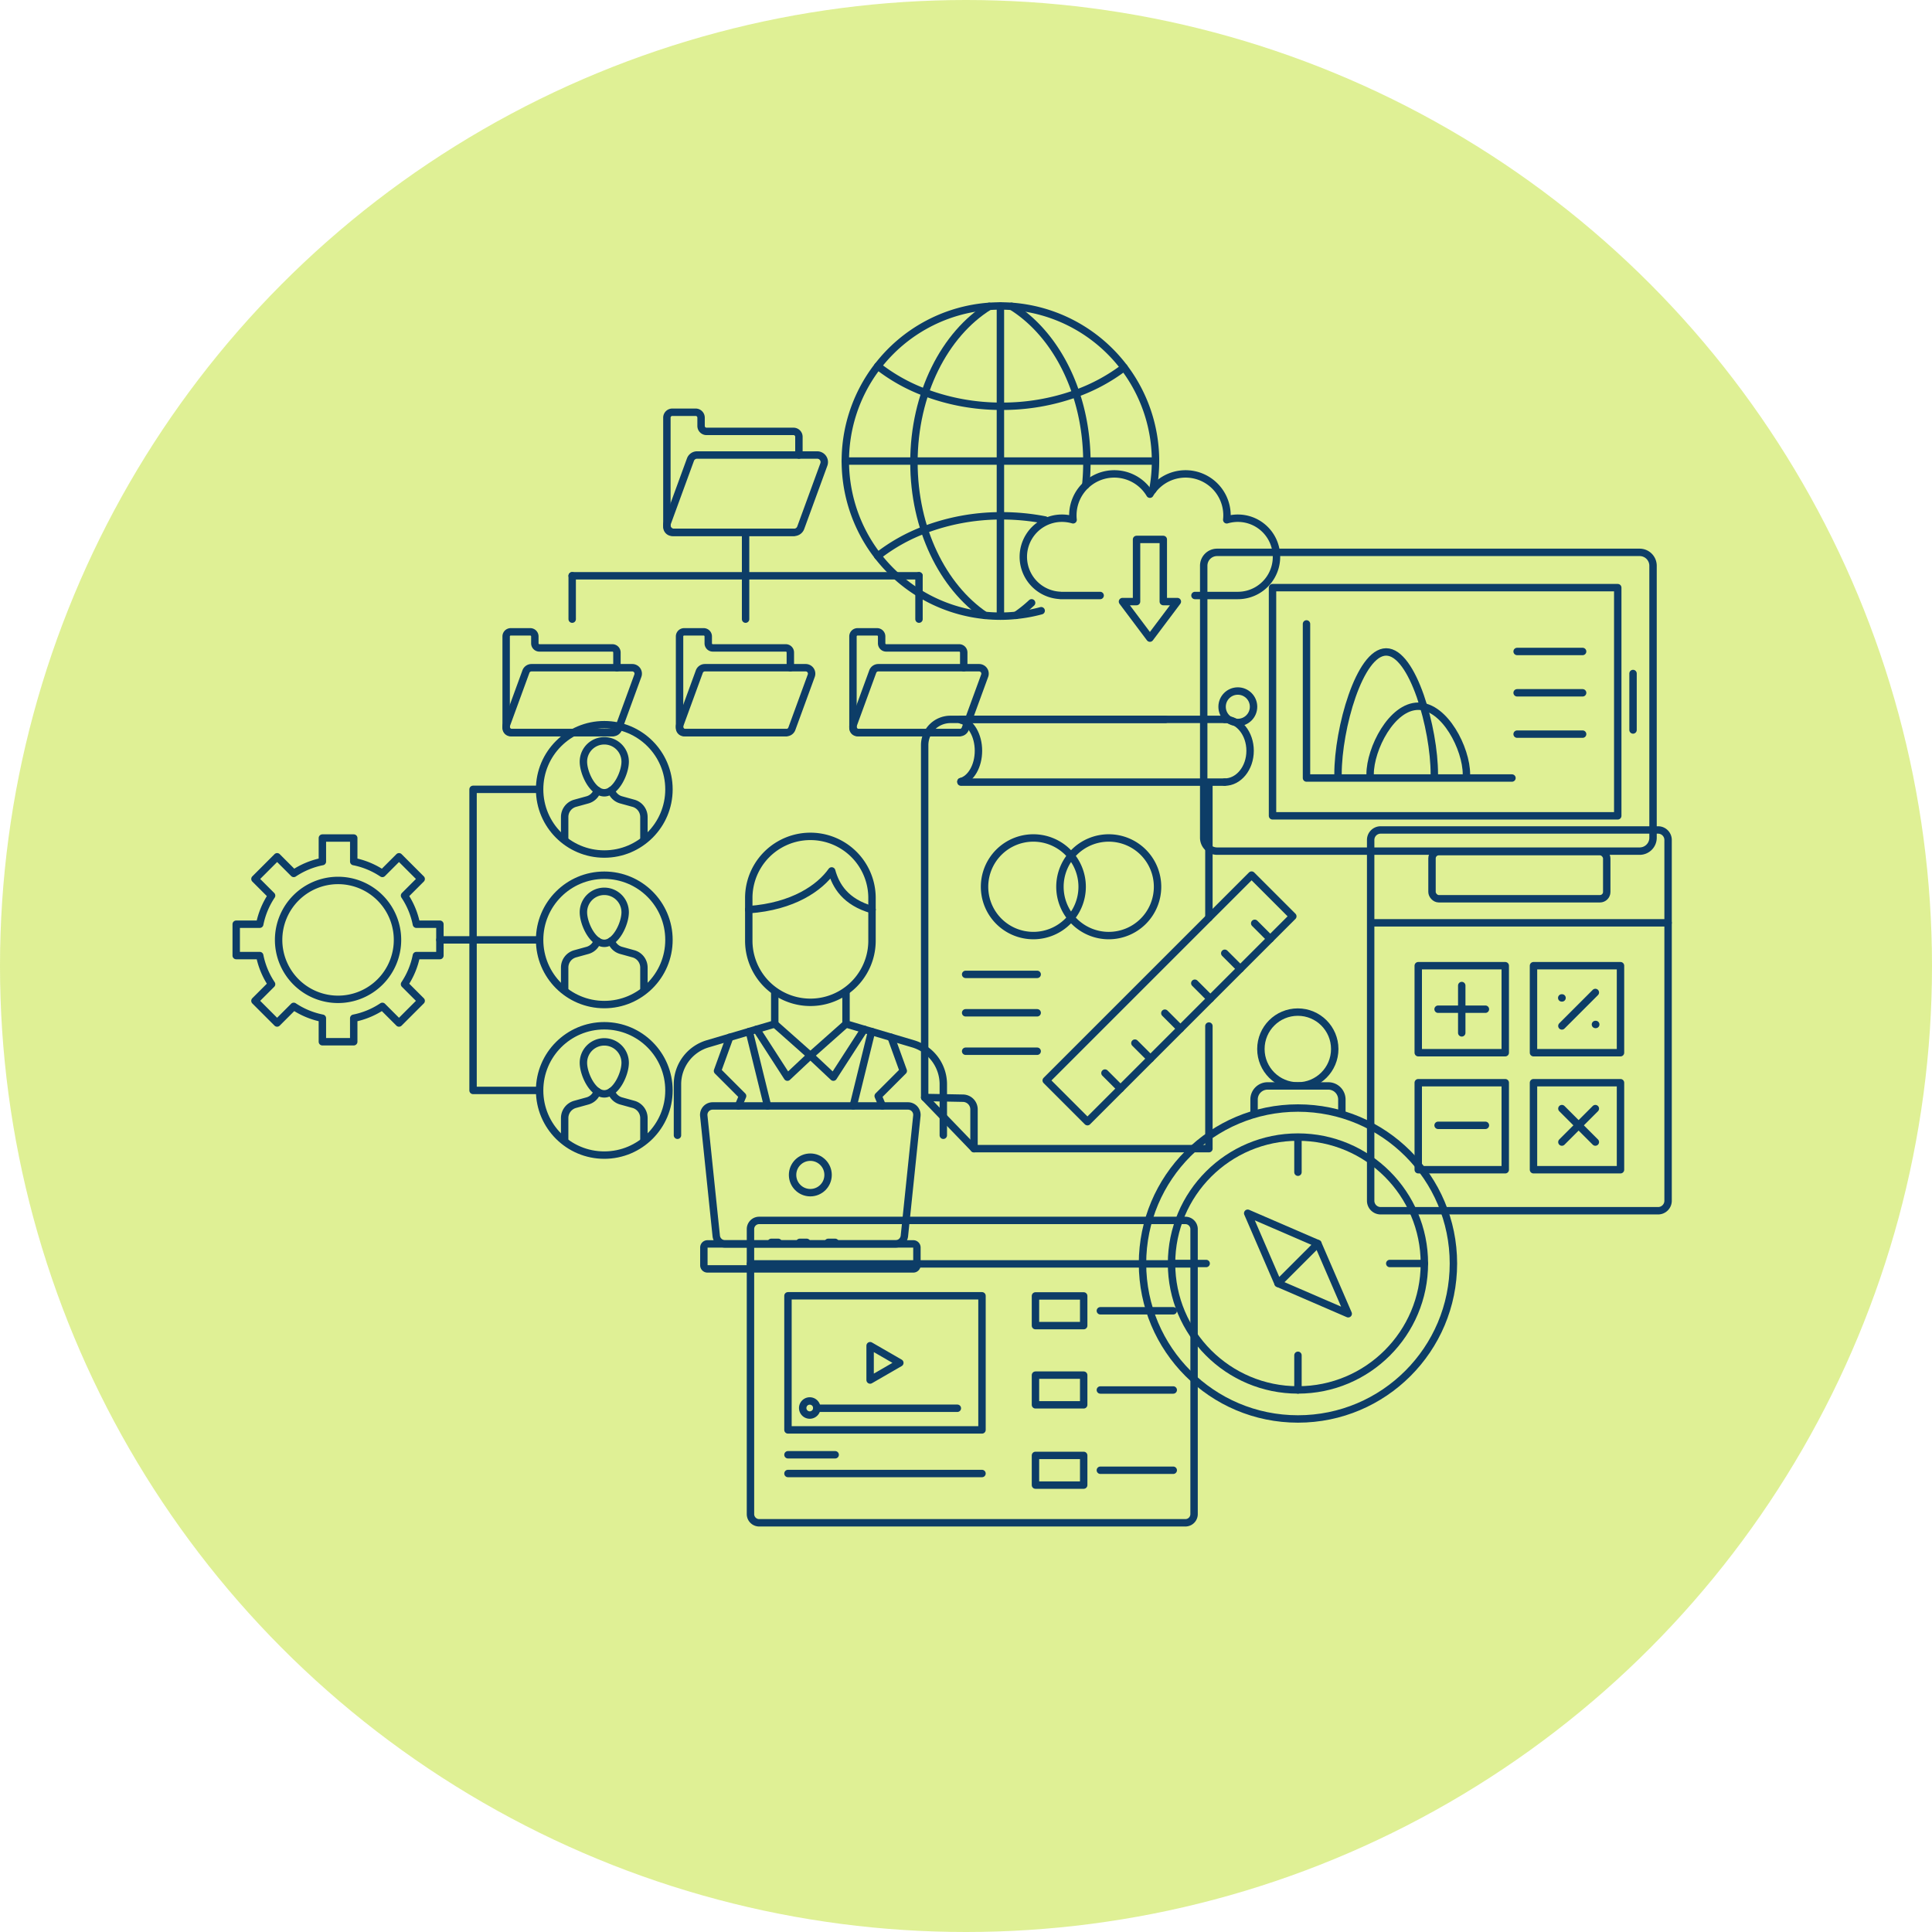 <svg xmlns="http://www.w3.org/2000/svg" xmlns:xlink="http://www.w3.org/1999/xlink" width="782" height="782"
    viewBox="0 0 782 782">
    <defs>
        <clipPath id="clip-path">
            <rect id="Rectangle_3" data-name="Rectangle 3" width="178.809" height="177.866" fill="none" stroke="#0d3d67"
                stroke-width="3" />
        </clipPath>
        <clipPath id="clip-path-2">
            <rect id="Rectangle_4" data-name="Rectangle 4" width="177.954" height="137.879" fill="none" stroke="#0d3d67"
                stroke-width="3" />
        </clipPath>
        <clipPath id="clip-path-3">
            <rect id="Rectangle_10" data-name="Rectangle 10" width="183.508" height="126.346" fill="none"
                stroke="#0d3d67" stroke-width="3" />
        </clipPath>
        <clipPath id="clip-path-4">
            <rect id="Rectangle_11" data-name="Rectangle 11" width="197.556" height="133.404" fill="none"
                stroke="#0d3d67" stroke-width="3" />
        </clipPath>
        <clipPath id="clip-path-5">
            <rect id="Rectangle_13" data-name="Rectangle 13" width="110.842" height="178.303" fill="none"
                stroke="#0d3d67" stroke-width="3" />
        </clipPath>
        <clipPath id="clip-path-6">
            <rect id="Rectangle_16" data-name="Rectangle 16" width="185.713" height="124.772" fill="none"
                stroke="#0d3d67" stroke-width="3" />
        </clipPath>
        <clipPath id="clip-path-7">
            <rect id="Rectangle_18" data-name="Rectangle 18" width="153.17" height="177.913" fill="none"
                stroke="#0d3d67" stroke-width="3" />
        </clipPath>
        <clipPath id="clip-path-8">
            <rect id="Rectangle_25" data-name="Rectangle 25" width="124.259" height="158" fill="none" stroke="#0d3d67"
                stroke-width="3" />
        </clipPath>
        <clipPath id="clip-path-9">
            <rect id="Rectangle_26" data-name="Rectangle 26" width="129.166" height="168" fill="none" stroke="#0d3d67"
                stroke-width="3" />
        </clipPath>
    </defs>
    <circle id="Ellipse_3" data-name="Ellipse 3" cx="391" cy="391" r="391" fill="#d1ea67" opacity="0.697" />
    <g id="Group_30" data-name="Group 30" transform="translate(93.785 291.5)">
        <path id="Path_15" data-name="Path 15" d="M80.06,15.352H53.56V137.217h26.5" transform="translate(44.129 12.648)"
            fill="none" stroke="#0d3d67" stroke-linecap="round" stroke-linejoin="round" stroke-width="3" />
        <line id="Line_4" data-name="Line 4" x2="39.916" transform="translate(84.271 88.933)" fill="none"
            stroke="#0d3d67" stroke-linecap="round" stroke-linejoin="round" stroke-width="3" />
        <g id="Group_29" data-name="Group 29" transform="translate(0 0.001)">
            <g id="Group_28" data-name="Group 28" clip-path="url(#clip-path)">
                <path id="Path_16" data-name="Path 16"
                    d="M78.051,13.025c0,4.667,3.783,12.592,8.45,12.592s8.45-7.925,8.45-12.592a8.45,8.45,0,1,0-16.9,0Z"
                    transform="translate(64.307 3.768)" fill="none" stroke="#0d3d67" stroke-linecap="round"
                    stroke-linejoin="round" stroke-width="3" />
                <path id="Path_17" data-name="Path 17"
                    d="M97.444,34.931V26.359A5.77,5.77,0,0,0,93.216,20.8L88.2,19.414a5.76,5.76,0,0,1-3.965-3.836"
                    transform="translate(69.405 12.834)" fill="none" stroke="#0d3d67" stroke-linecap="round"
                    stroke-linejoin="round" stroke-width="3" />
                <path id="Path_18" data-name="Path 18"
                    d="M87.094,15.579a5.764,5.764,0,0,1-3.965,3.836L78.117,20.8a5.769,5.769,0,0,0-4.228,5.559v8.572"
                    transform="translate(60.878 12.835)" fill="none" stroke="#0d3d67" stroke-linecap="round"
                    stroke-linejoin="round" stroke-width="3" />
                <circle id="Ellipse_8" data-name="Ellipse 8" cx="26.177" cy="26.177" r="26.177"
                    transform="translate(124.631 1.823)" fill="none" stroke="#0d3d67" stroke-linecap="round"
                    stroke-linejoin="round" stroke-width="3" />
                <path id="Path_19" data-name="Path 19"
                    d="M78.051,46.433c0,4.667,3.783,12.592,8.45,12.592s8.45-7.925,8.45-12.592a8.45,8.45,0,1,0-16.9,0Z"
                    transform="translate(64.307 31.294)" fill="none" stroke="#0d3d67" stroke-linecap="round"
                    stroke-linejoin="round" stroke-width="3" />
                <path id="Path_20" data-name="Path 20"
                    d="M97.444,68.339V59.767a5.77,5.77,0,0,0-4.228-5.557L88.2,52.822a5.76,5.76,0,0,1-3.965-3.836"
                    transform="translate(69.405 40.359)" fill="none" stroke="#0d3d67" stroke-linecap="round"
                    stroke-linejoin="round" stroke-width="3" />
                <path id="Path_21" data-name="Path 21"
                    d="M87.094,48.986a5.764,5.764,0,0,1-3.965,3.836l-5.012,1.386a5.769,5.769,0,0,0-4.228,5.559v8.572"
                    transform="translate(60.878 40.359)" fill="none" stroke="#0d3d67" stroke-linecap="round"
                    stroke-linejoin="round" stroke-width="3" />
                <circle id="Ellipse_9" data-name="Ellipse 9" cx="26.177" cy="26.177" r="26.177"
                    transform="translate(124.631 62.756)" fill="none" stroke="#0d3d67" stroke-linecap="round"
                    stroke-linejoin="round" stroke-width="3" />
                <path id="Path_22" data-name="Path 22"
                    d="M78.051,79.841c0,4.667,3.783,12.592,8.45,12.592s8.45-7.925,8.45-12.592a8.45,8.45,0,1,0-16.9,0Z"
                    transform="translate(64.307 58.819)" fill="none" stroke="#0d3d67" stroke-linecap="round"
                    stroke-linejoin="round" stroke-width="3" />
                <path id="Path_23" data-name="Path 23"
                    d="M97.444,101.747V93.175a5.77,5.77,0,0,0-4.228-5.557L88.2,86.23a5.76,5.76,0,0,1-3.965-3.836"
                    transform="translate(69.405 67.884)" fill="none" stroke="#0d3d67" stroke-linecap="round"
                    stroke-linejoin="round" stroke-width="3" />
                <path id="Path_24" data-name="Path 24"
                    d="M87.094,82.394a5.764,5.764,0,0,1-3.965,3.836l-5.012,1.386a5.769,5.769,0,0,0-4.228,5.559v8.572"
                    transform="translate(60.878 67.884)" fill="none" stroke="#0d3d67" stroke-linecap="round"
                    stroke-linejoin="round" stroke-width="3" />
                <circle id="Ellipse_10" data-name="Ellipse 10" cx="26.177" cy="26.177" r="26.177"
                    transform="translate(124.631 123.688)" fill="none" stroke="#0d3d67" stroke-linecap="round"
                    stroke-linejoin="round" stroke-width="3" />
                <path id="Path_25" data-name="Path 25"
                    d="M83.448,73.726V61.037H73.933a32.136,32.136,0,0,0-4.8-11.589l6.73-6.73-8.972-8.972-6.73,6.73a32.151,32.151,0,0,0-11.589-4.8V26.158H35.88v9.515a32.16,32.16,0,0,0-11.591,4.8l-6.728-6.73L8.589,42.717l6.73,6.73a32.136,32.136,0,0,0-4.8,11.589H1V73.726h9.515a32.122,32.122,0,0,0,4.8,11.589l-6.73,6.73,8.972,8.972,6.728-6.73a32.163,32.163,0,0,0,11.591,4.8v9.515H48.568V99.091a32.154,32.154,0,0,0,11.589-4.8l6.73,6.73,8.972-8.972-6.73-6.73a32.122,32.122,0,0,0,4.8-11.589ZM42.224,91.441A24.06,24.06,0,1,1,66.283,67.382,24.06,24.06,0,0,1,42.224,91.441Z"
                    transform="translate(0.824 21.551)" fill="none" stroke="#0d3d67" stroke-linecap="round"
                    stroke-linejoin="round" stroke-width="3" />
            </g>
        </g>
    </g>
    <g id="Group_32" data-name="Group 32" transform="translate(340.436 122.121)">
        <g id="Group_31" data-name="Group 31" transform="translate(0 0)" clip-path="url(#clip-path-2)">
            <path id="Path_26" data-name="Path 26"
                d="M125.459,75.492A62.8,62.8,0,0,0,68.3,1.16c-1.508-.1-3-.156-4.528-.156-1.51,0-3.018.058-4.509.156a62.641,62.641,0,0,0-45.1,24.171h-.019a62.791,62.791,0,0,0,43.32,100.91,60.926,60.926,0,0,0,6.312.314,56.473,56.473,0,0,0,6.332-.332,61.773,61.773,0,0,0,10.166-1.863"
                transform="translate(0.717 0.717)" fill="none" stroke="#0d3d67" stroke-linecap="round"
                stroke-linejoin="round" stroke-width="3" />
            <path id="Path_27" data-name="Path 27" d="M47.643,71.12A53.025,53.025,0,0,1,41.3,76.208"
                transform="translate(29.477 50.762)" fill="none" stroke="#0d3d67" stroke-linecap="round"
                stroke-linejoin="round" stroke-width="3" />
            <path id="Path_28" data-name="Path 28"
                d="M40.271,1.091C58.3,12.283,70.753,36.343,70.753,64.21a92.179,92.179,0,0,1-.47,9.324"
                transform="translate(28.743 0.779)" fill="none" stroke="#0d3d67" stroke-linecap="round"
                stroke-linejoin="round" stroke-width="3" />
            <path id="Path_29" data-name="Path 29"
                d="M45.93,126.191c-17.065-11.621-28.721-35-28.721-61.981,0-27.867,12.455-51.926,30.482-63.119"
                transform="translate(12.283 0.779)" fill="none" stroke="#0d3d67" stroke-linecap="round"
                stroke-linejoin="round" stroke-width="3" />
            <path id="Path_30" data-name="Path 30"
                d="M108.361,15.772A72.91,72.91,0,0,1,88.893,26.306a87.882,87.882,0,0,1-30.02,5.162H58.3a87.164,87.164,0,0,1-30.446-5.553A71.577,71.577,0,0,1,8.674,15.2"
                transform="translate(6.191 10.852)" fill="none" stroke="#0d3d67" stroke-linecap="round"
                stroke-linejoin="round" stroke-width="3" />
            <path id="Path_31" data-name="Path 31"
                d="M8.663,66.835a71.873,71.873,0,0,1,18.9-10.606,87.445,87.445,0,0,1,30.75-5.659h.569a90.874,90.874,0,0,1,17.506,1.683"
                transform="translate(6.183 36.095)" fill="none" stroke="#0d3d67" stroke-linecap="round"
                stroke-linejoin="round" stroke-width="3" />
            <line id="Line_5" data-name="Line 5" y2="125.559" transform="translate(64.493 1.714)" fill="none"
                stroke="#0d3d67" stroke-linecap="round" stroke-linejoin="round" stroke-width="3" />
            <path id="Path_32" data-name="Path 32" d="M1,37.632H126.563" transform="translate(0.714 26.86)" fill="none"
                stroke="#0d3d67" stroke-linecap="round" stroke-linejoin="round" stroke-width="3" />
            <path id="Path_33" data-name="Path 33"
                d="M112.516,89.887h17.353a15.642,15.642,0,1,0,0-31.284,16.143,16.143,0,0,0-4.488.646c.058-.588.1-1.2.1-1.8a16.78,16.78,0,0,0-31.207-8.567,16.767,16.767,0,0,0-31.187,8.567,13.641,13.641,0,0,0,.1,1.8,16.267,16.267,0,0,0-4.49-.646,15.629,15.629,0,0,0-.667,31.245v.039h16.1"
                transform="translate(30.727 29.027)" fill="none" stroke="#0d3d67" stroke-linecap="round"
                stroke-linejoin="round" stroke-width="3" />
            <path id="Path_34" data-name="Path 34" d="M82.982,81.3V56.147H72.156V81.3H66.463L77.568,96.09,88.675,81.3Z"
                transform="translate(47.438 40.075)" fill="none" stroke="#0d3d67" stroke-linecap="round"
                stroke-linejoin="round" stroke-width="3" />
        </g>
    </g>
    <g id="Group_34" data-name="Group 34" transform="translate(301.785 492)">
        <g id="Group_33" data-name="Group 33" transform="translate(0 0)" clip-path="url(#clip-path-3)">
            <path id="Rectangle_5" data-name="Rectangle 5"
                d="M3.517,0H176.033a3.518,3.518,0,0,1,3.518,3.518V118.871a3.518,3.518,0,0,1-3.518,3.518H3.518A3.518,3.518,0,0,1,0,118.871V3.517A3.517,3.517,0,0,1,3.517,0Z"
                transform="translate(1.978 1.98)" fill="none" stroke="#0d3d67" stroke-linecap="round"
                stroke-linejoin="round" stroke-width="3" />
            <line id="Line_6" data-name="Line 6" x2="179.551" transform="translate(1.979 19.565)" fill="none"
                stroke="#0d3d67" stroke-linecap="round" stroke-linejoin="round" stroke-width="3" />
            <line id="Line_7" data-name="Line 7" x2="2.81" transform="translate(10.408 10.854)" fill="none"
                stroke="#0d3d67" stroke-linecap="round" stroke-linejoin="round" stroke-width="3" />
            <line id="Line_8" data-name="Line 8" x2="2.81" transform="translate(21.929 10.854)" fill="none"
                stroke="#0d3d67" stroke-linecap="round" stroke-linejoin="round" stroke-width="3" />
            <line id="Line_9" data-name="Line 9" x2="2.81" transform="translate(33.449 10.854)" fill="none"
                stroke="#0d3d67" stroke-linecap="round" stroke-linejoin="round" stroke-width="3" />
            <rect id="Rectangle_6" data-name="Rectangle 6" width="78.536" height="54.281"
                transform="translate(17.152 32.491)" fill="none" stroke="#0d3d67" stroke-linecap="round"
                stroke-linejoin="round" stroke-width="3" />
            <rect id="Rectangle_7" data-name="Rectangle 7" width="19.52" height="12.013"
                transform="translate(117.333 32.546)" fill="none" stroke="#0d3d67" stroke-linecap="round"
                stroke-linejoin="round" stroke-width="3" />
            <line id="Line_10" data-name="Line 10" x2="29.503" transform="translate(143.597 38.552)" fill="none"
                stroke="#0d3d67" stroke-linecap="round" stroke-linejoin="round" stroke-width="3" />
            <rect id="Rectangle_8" data-name="Rectangle 8" width="19.52" height="12.013"
                transform="translate(117.333 64.606)" fill="none" stroke="#0d3d67" stroke-linecap="round"
                stroke-linejoin="round" stroke-width="3" />
            <line id="Line_11" data-name="Line 11" x2="29.503" transform="translate(143.597 70.613)" fill="none"
                stroke="#0d3d67" stroke-linecap="round" stroke-linejoin="round" stroke-width="3" />
            <rect id="Rectangle_9" data-name="Rectangle 9" width="19.52" height="12.013"
                transform="translate(117.333 97.097)" fill="none" stroke="#0d3d67" stroke-linecap="round"
                stroke-linejoin="round" stroke-width="3" />
            <line id="Line_12" data-name="Line 12" x2="29.503" transform="translate(143.597 103.102)" fill="none"
                stroke="#0d3d67" stroke-linecap="round" stroke-linejoin="round" stroke-width="3" />
            <line id="Line_13" data-name="Line 13" x2="19.107" transform="translate(17.152 96.837)" fill="none"
                stroke="#0d3d67" stroke-linecap="round" stroke-linejoin="round" stroke-width="3" />
            <line id="Line_14" data-name="Line 14" x2="78.536" transform="translate(17.152 104.423)" fill="none"
                stroke="#0d3d67" stroke-linecap="round" stroke-linejoin="round" stroke-width="3" />
            <path id="Path_35" data-name="Path 35" d="M37.505,33.572,25.473,26.624V40.519Z"
                transform="translate(24.931 26.059)" fill="none" stroke="#0d3d67" stroke-linecap="round"
                stroke-linejoin="round" stroke-width="3" />
            <line id="Line_15" data-name="Line 15" x2="56.889" transform="translate(28.824 78.01)" fill="none"
                stroke="#0d3d67" stroke-linecap="round" stroke-linejoin="round" stroke-width="3" />
            <path id="Path_36" data-name="Path 36"
                d="M17.389,40.785a2.852,2.852,0,1,1-2.851-2.853A2.851,2.851,0,0,1,17.389,40.785Z"
                transform="translate(11.436 37.126)" fill="none" stroke="#0d3d67" stroke-linecap="round"
                stroke-linejoin="round" stroke-width="3" />
        </g>
    </g>
    <g id="Group_36" data-name="Group 36" transform="translate(203.008 165)">
        <g id="Group_35" data-name="Group 35" transform="translate(0 0)" clip-path="url(#clip-path-4)">
            <path id="Path_37" data-name="Path 37"
                d="M87.2,49.625H38.169a2.2,2.2,0,0,1-2.205-2.183V3.194A2.2,2.2,0,0,1,38.169,1H47.6a2.2,2.2,0,0,1,2.2,2.194V6.568A2.2,2.2,0,0,0,52.021,8.75H87.2a2.194,2.194,0,0,1,2.205,2.181v7.376"
                transform="translate(30.959 0.861)" fill="none" stroke="#0d3d67" stroke-linecap="round"
                stroke-linejoin="round" stroke-width="3" />
            <path id="Path_38" data-name="Path 38"
                d="M87.449,41.618H38.832a2.866,2.866,0,0,1-2.691-3.852L45.5,12.183A2.866,2.866,0,0,1,48.19,10.3H96.807a2.867,2.867,0,0,1,2.693,3.85L90.142,39.736A2.869,2.869,0,0,1,87.449,41.618Z"
                transform="translate(30.958 8.868)" fill="none" stroke="#0d3d67" stroke-linecap="round"
                stroke-linejoin="round" stroke-width="3" />
            <path id="Path_39" data-name="Path 39"
                d="M43.992,89.564H2.851A1.841,1.841,0,0,1,1,87.733V50.606a1.843,1.843,0,0,1,1.85-1.84h7.912a1.843,1.843,0,0,1,1.85,1.84v2.832a1.845,1.845,0,0,0,1.861,1.831H43.992a1.841,1.841,0,0,1,1.85,1.829v6.189"
                transform="translate(0.862 41.979)" fill="none" stroke="#0d3d67" stroke-linecap="round"
                stroke-linejoin="round" stroke-width="3" />
            <path id="Path_40" data-name="Path 40"
                d="M44.2,82.846H3.408a2.4,2.4,0,0,1-2.259-3.23L9,58.149a2.4,2.4,0,0,1,2.257-1.578H52.052a2.4,2.4,0,0,1,2.257,3.23L46.458,81.268A2.408,2.408,0,0,1,44.2,82.846Z"
                transform="translate(0.861 48.697)" fill="none" stroke="#0d3d67" stroke-linecap="round"
                stroke-linejoin="round" stroke-width="3" />
            <path id="Path_41" data-name="Path 41"
                d="M81.711,89.564H40.571a1.843,1.843,0,0,1-1.852-1.831V50.606a1.844,1.844,0,0,1,1.852-1.84h7.912a1.843,1.843,0,0,1,1.85,1.84v2.832a1.845,1.845,0,0,0,1.861,1.831H81.711a1.841,1.841,0,0,1,1.85,1.829v6.189"
                transform="translate(33.33 41.979)" fill="none" stroke="#0d3d67" stroke-linecap="round"
                stroke-linejoin="round" stroke-width="3" />
            <path id="Path_42" data-name="Path 42"
                d="M81.918,82.846H41.127a2.4,2.4,0,0,1-2.259-3.23L46.72,58.149a2.4,2.4,0,0,1,2.257-1.578H89.77a2.4,2.4,0,0,1,2.257,3.23L84.177,81.268A2.407,2.407,0,0,1,81.918,82.846Z"
                transform="translate(33.33 48.697)" fill="none" stroke="#0d3d67" stroke-linecap="round"
                stroke-linejoin="round" stroke-width="3" />
            <path id="Path_43" data-name="Path 43"
                d="M119.431,89.564H78.291a1.841,1.841,0,0,1-1.852-1.831V50.606a1.843,1.843,0,0,1,1.852-1.84H86.2a1.842,1.842,0,0,1,1.848,1.84v2.832a1.846,1.846,0,0,0,1.861,1.831h29.52a1.84,1.84,0,0,1,1.848,1.829v6.189"
                transform="translate(65.8 41.979)" fill="none" stroke="#0d3d67" stroke-linecap="round"
                stroke-linejoin="round" stroke-width="3" />
            <path id="Path_44" data-name="Path 44"
                d="M119.637,82.846H78.846a2.4,2.4,0,0,1-2.259-3.23l7.853-21.466A2.4,2.4,0,0,1,86.7,56.571h40.793a2.4,2.4,0,0,1,2.257,3.23L121.9,81.268A2.408,2.408,0,0,1,119.637,82.846Z"
                transform="translate(65.8 48.697)" fill="none" stroke="#0d3d67" stroke-linecap="round"
                stroke-linejoin="round" stroke-width="3" />
            <line id="Line_16" data-name="Line 16" x2="140.377" transform="translate(28.59 68.049)" fill="none"
                stroke="#0d3d67" stroke-linecap="round" stroke-linejoin="round" stroke-width="3" />
            <line id="Line_17" data-name="Line 17" y1="17.557" transform="translate(28.59 68.048)" fill="none"
                stroke="#0d3d67" stroke-linecap="round" stroke-linejoin="round" stroke-width="3" />
            <line id="Line_18" data-name="Line 18" y1="35.117" transform="translate(98.778 50.487)" fill="none"
                stroke="#0d3d67" stroke-linecap="round" stroke-linejoin="round" stroke-width="3" />
            <line id="Line_19" data-name="Line 19" y1="17.557" transform="translate(168.967 68.048)" fill="none"
                stroke="#0d3d67" stroke-linecap="round" stroke-linejoin="round" stroke-width="3" />
        </g>
    </g>
    <g id="Group_38" data-name="Group 38" transform="translate(272.594 336.914)">
        <g id="Group_37" data-name="Group 37" clip-path="url(#clip-path-5)">
            <path id="Path_45" data-name="Path 45"
                d="M85.2,124.246H16.218a3.61,3.61,0,0,1-3.59-3.236L7.585,72.387a3.608,3.608,0,0,1,3.589-3.98H90.247a3.607,3.607,0,0,1,3.589,3.98L88.793,121.01A3.608,3.608,0,0,1,85.2,124.246Z"
                transform="translate(4.681 42.325)" fill="none" stroke="#0d3d67" stroke-linecap="round"
                stroke-linejoin="round" stroke-width="3" />
            <path id="Rectangle_12" data-name="Rectangle 12"
                d="M1.45,0H84.784a1.45,1.45,0,0,1,1.45,1.45V8.664a1.45,1.45,0,0,1-1.45,1.45H1.451A1.451,1.451,0,0,1,0,8.663V1.45A1.45,1.45,0,0,1,1.45,0Z"
                transform="translate(12.305 166.571)" fill="none" stroke="#0d3d67" stroke-linecap="round"
                stroke-linejoin="round" stroke-width="3" />
            <circle id="Ellipse_11" data-name="Ellipse 11" cx="7.187" cy="7.187" r="7.187"
                transform="translate(48.206 131.464)" fill="none" stroke="#0d3d67" stroke-linecap="round"
                stroke-linejoin="round" stroke-width="3" />
            <path id="Path_46" data-name="Path 46" d="M68.711,19.326V31.89a24.94,24.94,0,1,1-49.881,0V19.326"
                transform="translate(11.65 11.957)" fill="none" stroke="#0d3d67" stroke-linecap="round"
                stroke-linejoin="round" stroke-width="3" />
            <path id="Path_47" data-name="Path 47" d="M68.711,30.665V25.941a24.94,24.94,0,1,0-49.881,0v4.723"
                transform="translate(11.65 0.619)" fill="none" stroke="#0d3d67" stroke-linecap="round"
                stroke-linejoin="round" stroke-width="3" />
            <path id="Path_48" data-name="Path 48"
                d="M68.711,25.32c-10.8-3.1-14.667-9.686-16.323-15.682C47.6,16.4,36.9,24.03,18.83,25.32"
                transform="translate(11.65 5.963)" fill="none" stroke="#0d3d67" stroke-linecap="round"
                stroke-linejoin="round" stroke-width="3" />
            <path id="Path_49" data-name="Path 49"
                d="M82.527,97.8V77.17A17.085,17.085,0,0,0,70.294,60.788L43.147,52.743V40.075"
                transform="translate(26.696 24.795)" fill="none" stroke="#0d3d67" stroke-linecap="round"
                stroke-linejoin="round" stroke-width="3" />
            <path id="Path_50" data-name="Path 50"
                d="M40.38,40.075v12.67L13.233,60.788A17.087,17.087,0,0,0,1,77.17V97.8"
                transform="translate(0.619 24.795)" fill="none" stroke="#0d3d67" stroke-linecap="round"
                stroke-linejoin="round" stroke-width="3" />
            <line id="Line_20" data-name="Line 20" x1="7.41" y2="30.134" transform="translate(72.76 80.598)" fill="none"
                stroke="#0d3d67" stroke-linecap="round" stroke-linejoin="round" stroke-width="3" />
            <path id="Path_51" data-name="Path 51" d="M56.419,51.241,61.346,64.85,51.19,75.006l1.69,4.023"
                transform="translate(31.672 31.704)" fill="none" stroke="#0d3d67" stroke-linecap="round"
                stroke-linejoin="round" stroke-width="3" />
            <line id="Line_21" data-name="Line 21" x2="7.41" y2="30.134" transform="translate(30.672 80.598)"
                fill="none" stroke="#0d3d67" stroke-linecap="round" stroke-linejoin="round" stroke-width="3" />
            <path id="Path_52" data-name="Path 52" d="M15.938,51.241,11.011,64.85,21.167,75.006l-1.69,4.023"
                transform="translate(6.813 31.704)" fill="none" stroke="#0d3d67" stroke-linecap="round"
                stroke-linejoin="round" stroke-width="3" />
            <path id="Path_53" data-name="Path 53" d="M48.661,47.9,34.238,60.7l9.3,8.736,12.49-19.35"
                transform="translate(21.183 29.637)" fill="none" stroke="#0d3d67" stroke-linecap="round"
                stroke-linejoin="round" stroke-width="3" />
            <path id="Path_54" data-name="Path 54" d="M28.142,47.9,42.565,60.7l-9.3,8.736-12.49-19.35"
                transform="translate(12.856 29.637)" fill="none" stroke="#0d3d67" stroke-linecap="round"
                stroke-linejoin="round" stroke-width="3" />
        </g>
    </g>
    <g id="Group_40" data-name="Group 40" transform="translate(485.293 221.654)">
        <g id="Group_39" data-name="Group 39" transform="translate(0 0)" clip-path="url(#clip-path-6)">
            <path id="Rectangle_14" data-name="Rectangle 14"
                d="M5.417,0H176.453a5.416,5.416,0,0,1,5.416,5.416v110.1a5.416,5.416,0,0,1-5.416,5.416H5.417A5.417,5.417,0,0,1,0,115.511V5.417A5.417,5.417,0,0,1,5.417,0Z"
                transform="translate(1.923 1.922)" fill="none" stroke="#0d3d67" stroke-linecap="round"
                stroke-linejoin="round" stroke-width="3" />
            <rect id="Rectangle_15" data-name="Rectangle 15" width="139.735" height="92.361"
                transform="translate(29.775 16.206)" fill="none" stroke="#0d3d67" stroke-linecap="round"
                stroke-linejoin="round" stroke-width="3" />
            <circle id="Ellipse_12" data-name="Ellipse 12" cx="6.366" cy="6.366" r="6.366"
                transform="translate(9.364 58.045)" fill="none" stroke="#0d3d67" stroke-linecap="round"
                stroke-linejoin="round" stroke-width="3" />
            <line id="Line_22" data-name="Line 22" y2="22.853" transform="translate(175.697 50.96)" fill="none"
                stroke="#0d3d67" stroke-linecap="round" stroke-linejoin="round" stroke-width="3" />
            <path id="Path_55" data-name="Path 55" d="M22.644,16.068V78.443h83.165" transform="translate(20.882 14.817)"
                fill="none" stroke="#0d3d67" stroke-linecap="round" stroke-linejoin="round" stroke-width="3" />
            <path id="Path_56" data-name="Path 56"
                d="M29.281,71.456c0-18.511,8.727-49.488,19.493-49.488S68.267,52.946,68.267,71.456"
                transform="translate(27.002 20.258)" fill="none" stroke="#0d3d67" stroke-linecap="round"
                stroke-linejoin="round" stroke-width="3" />
            <path id="Path_57" data-name="Path 57"
                d="M36.042,60.916c0-10.293,8.727-27.518,19.493-27.518S75.026,50.623,75.026,60.916"
                transform="translate(33.237 30.799)" fill="none" stroke="#0d3d67" stroke-linecap="round"
                stroke-linejoin="round" stroke-width="3" />
            <line id="Line_23" data-name="Line 23" x2="26.511" transform="translate(128.779 42.038)" fill="none"
                stroke="#0d3d67" stroke-linecap="round" stroke-linejoin="round" stroke-width="3" />
            <line id="Line_24" data-name="Line 24" x2="26.511" transform="translate(128.779 58.767)" fill="none"
                stroke="#0d3d67" stroke-linecap="round" stroke-linejoin="round" stroke-width="3" />
            <line id="Line_25" data-name="Line 25" x2="26.511" transform="translate(128.779 75.495)" fill="none"
                stroke="#0d3d67" stroke-linecap="round" stroke-linejoin="round" stroke-width="3" />
        </g>
    </g>
    <g id="Group_42" data-name="Group 42" transform="translate(372.192 289.104)">
        <g id="Group_41" data-name="Group 41" transform="translate(0 0)" clip-path="url(#clip-path-7)">
            <path id="Path_58" data-name="Path 58"
                d="M116.05,125.129v49.623H20.971v-15.9a4.529,4.529,0,0,0-4.444-4.527L1,154.031V11.436A10.436,10.436,0,0,1,11.436,1H98.428"
                transform="translate(1.079 1.079)" fill="none" stroke="#0d3d67" stroke-linecap="round"
                stroke-linejoin="round" stroke-width="3" />
            <line id="Line_26" data-name="Line 26" y1="54.697" transform="translate(117.129 27.673)" fill="none"
                stroke="#0d3d67" stroke-linecap="round" stroke-linejoin="round" stroke-width="3" />
            <path id="Path_59" data-name="Path 59" d="M114.812,1H8.064v.212" transform="translate(8.698 1.079)"
                fill="none" stroke="#0d3d67" stroke-linecap="round" stroke-linejoin="round" stroke-width="3" />
            <path id="Path_60" data-name="Path 60" d="M114.812,13.323H8.064v-.212" transform="translate(8.698 14.142)"
                fill="none" stroke="#0d3d67" stroke-linecap="round" stroke-linejoin="round" stroke-width="3" />
            <path id="Path_61" data-name="Path 61"
                d="M59.421,1C65.11,1,69.712,6.689,69.712,13.7s-4.6,12.687-10.291,12.687"
                transform="translate(64.088 1.079)" fill="none" stroke="#0d3d67" stroke-linecap="round"
                stroke-linejoin="round" stroke-width="3" />
            <path id="Path_62" data-name="Path 62"
                d="M8.064,1.1c4.03,1.1,7.088,6.271,7.088,12.486S12.094,24.965,8.064,26.062"
                transform="translate(8.697 1.19)" fill="none" stroke="#0d3d67" stroke-linecap="round"
                stroke-linejoin="round" stroke-width="3" />
            <line id="Line_27" data-name="Line 27" x2="19.969" y2="20.719" transform="translate(2.085 155.116)"
                fill="none" stroke="#0d3d67" stroke-linecap="round" stroke-linejoin="round" stroke-width="3" />
            <path id="Path_63" data-name="Path 63"
                d="M52.167,43.845A19.753,19.753,0,1,1,32.412,24.09,19.754,19.754,0,0,1,52.167,43.845Z"
                transform="translate(13.654 25.983)" fill="none" stroke="#0d3d67" stroke-linecap="round"
                stroke-linejoin="round" stroke-width="3" />
            <path id="Path_64" data-name="Path 64"
                d="M61.064,57.812a19.754,19.754,0,1,1,0-27.936A19.755,19.755,0,0,1,61.064,57.812Z"
                transform="translate(29.49 25.984)" fill="none" stroke="#0d3d67" stroke-linecap="round"
                stroke-linejoin="round" stroke-width="3" />
            <rect id="Rectangle_17" data-name="Rectangle 17" width="117.555" height="23.601"
                transform="translate(51.279 148.223) rotate(-45)" fill="none" stroke="#0d3d67" stroke-linecap="round"
                stroke-linejoin="round" stroke-width="3" />
            <line id="Line_28" data-name="Line 28" x2="6.298" y2="6.298" transform="translate(135.663 84.621)"
                fill="none" stroke="#0d3d67" stroke-linecap="round" stroke-linejoin="round" stroke-width="3" />
            <line id="Line_29" data-name="Line 29" x2="6.298" y2="6.298" transform="translate(123.541 96.744)"
                fill="none" stroke="#0d3d67" stroke-linecap="round" stroke-linejoin="round" stroke-width="3" />
            <line id="Line_30" data-name="Line 30" x2="6.298" y2="6.298" transform="translate(111.419 108.866)"
                fill="none" stroke="#0d3d67" stroke-linecap="round" stroke-linejoin="round" stroke-width="3" />
            <line id="Line_31" data-name="Line 31" x2="6.298" y2="6.298" transform="translate(99.296 120.988)"
                fill="none" stroke="#0d3d67" stroke-linecap="round" stroke-linejoin="round" stroke-width="3" />
            <line id="Line_32" data-name="Line 32" x2="6.298" y2="6.298" transform="translate(87.174 133.11)"
                fill="none" stroke="#0d3d67" stroke-linecap="round" stroke-linejoin="round" stroke-width="3" />
            <line id="Line_33" data-name="Line 33" x2="6.298" y2="6.298" transform="translate(75.052 145.233)"
                fill="none" stroke="#0d3d67" stroke-linecap="round" stroke-linejoin="round" stroke-width="3" />
            <line id="Line_34" data-name="Line 34" x2="28.958" transform="translate(18.66 105.287)" fill="none"
                stroke="#0d3d67" stroke-linecap="round" stroke-linejoin="round" stroke-width="3" />
            <line id="Line_35" data-name="Line 35" x2="28.958" transform="translate(18.66 120.839)" fill="none"
                stroke="#0d3d67" stroke-linecap="round" stroke-linejoin="round" stroke-width="3" />
            <line id="Line_36" data-name="Line 36" x2="28.958" transform="translate(18.66 136.392)" fill="none"
                stroke="#0d3d67" stroke-linecap="round" stroke-linejoin="round" stroke-width="3" />
        </g>
    </g>
    <g id="Group_44" data-name="Group 44" transform="translate(552.854 334)">
        <g id="Group_43" data-name="Group 43" transform="translate(0 0)" clip-path="url(#clip-path-8)">
            <path id="Rectangle_19" data-name="Rectangle 19"
                d="M4.042,0h112.3a4.043,4.043,0,0,1,4.043,4.043V150.081a4.043,4.043,0,0,1-4.043,4.043H4.043A4.043,4.043,0,0,1,0,150.081V4.042A4.042,4.042,0,0,1,4.042,0Z"
                transform="translate(1.937 1.938)" fill="none" stroke="#0d3d67" stroke-linecap="round"
                stroke-linejoin="round" stroke-width="3" />
            <line id="Line_37" data-name="Line 37" x2="119.78" transform="translate(2.541 39.52)" fill="none"
                stroke="#0d3d67" stroke-linecap="round" stroke-linejoin="round" stroke-width="3" />
            <rect id="Rectangle_20" data-name="Rectangle 20" width="70.724" height="19.093" rx="2.754"
                transform="translate(26.768 10.693)" fill="none" stroke="#0d3d67" stroke-linecap="round"
                stroke-linejoin="round" stroke-width="3" />
            <line id="Line_38" data-name="Line 38" x1="13.544" y2="13.544" transform="translate(79.339 114.722)"
                fill="none" stroke="#0d3d67" stroke-linecap="round" stroke-linejoin="round" stroke-width="3" />
            <line id="Line_39" data-name="Line 39" x2="13.544" y2="13.544" transform="translate(79.34 114.722)"
                fill="none" stroke="#0d3d67" stroke-linecap="round" stroke-linejoin="round" stroke-width="3" />
            <rect id="Rectangle_21" data-name="Rectangle 21" width="35.218" height="35.218"
                transform="translate(21.197 56.876)" fill="none" stroke="#0d3d67" stroke-linecap="round"
                stroke-linejoin="round" stroke-width="3" />
            <rect id="Rectangle_22" data-name="Rectangle 22" width="35.218" height="35.218"
                transform="translate(67.844 56.876)" fill="none" stroke="#0d3d67" stroke-linecap="round"
                stroke-linejoin="round" stroke-width="3" />
            <rect id="Rectangle_23" data-name="Rectangle 23" width="35.218" height="35.218"
                transform="translate(21.197 104.242)" fill="none" stroke="#0d3d67" stroke-linecap="round"
                stroke-linejoin="round" stroke-width="3" />
            <rect id="Rectangle_24" data-name="Rectangle 24" width="35.218" height="35.218"
                transform="translate(67.844 104.242)" fill="none" stroke="#0d3d67" stroke-linecap="round"
                stroke-linejoin="round" stroke-width="3" />
            <line id="Line_40" data-name="Line 40" y2="19.153" transform="translate(38.805 64.91)" fill="none"
                stroke="#0d3d67" stroke-linecap="round" stroke-linejoin="round" stroke-width="3" />
            <line id="Line_41" data-name="Line 41" x2="19.153" transform="translate(29.229 74.486)" fill="none"
                stroke="#0d3d67" stroke-linecap="round" stroke-linejoin="round" stroke-width="3" />
            <line id="Line_42" data-name="Line 42" x2="19.153" transform="translate(29.229 121.493)" fill="none"
                stroke="#0d3d67" stroke-linecap="round" stroke-linejoin="round" stroke-width="3" />
            <line id="Line_43" data-name="Line 43" x1="13.544" y2="13.544" transform="translate(79.339 67.715)"
                fill="none" stroke="#0d3d67" stroke-linecap="round" stroke-linejoin="round" stroke-width="3" />
            <line id="Line_44" data-name="Line 44" x2="0.128" transform="translate(79.276 69.919)" fill="none"
                stroke="#0d3d67" stroke-linecap="round" stroke-linejoin="round" stroke-width="3" />
            <line id="Line_45" data-name="Line 45" x2="0.126" transform="translate(92.917 80.667)" fill="none"
                stroke="#0d3d67" stroke-linecap="round" stroke-linejoin="round" stroke-width="3" />
        </g>
    </g>
    <g id="Group_46" data-name="Group 46" transform="translate(460.78 408)">
        <g id="Group_45" data-name="Group 45" transform="translate(0 0)" clip-path="url(#clip-path-9)">
            <circle id="Ellipse_13" data-name="Ellipse 13" cx="62.924" cy="62.924" r="62.924"
                transform="translate(1.66 40.493)" fill="none" stroke="#0d3d67" stroke-linecap="round"
                stroke-linejoin="round" stroke-width="3" />
            <circle id="Ellipse_14" data-name="Ellipse 14" cx="51.17" cy="51.17" r="51.17"
                transform="translate(13.414 52.247)" fill="none" stroke="#0d3d67" stroke-linecap="round"
                stroke-linejoin="round" stroke-width="3" />
            <line id="Line_46" data-name="Line 46" y2="14.012" transform="translate(64.584 52.455)" fill="none"
                stroke="#0d3d67" stroke-linecap="round" stroke-linejoin="round" stroke-width="3" />
            <line id="Line_47" data-name="Line 47" y2="14.012" transform="translate(64.584 140.574)" fill="none"
                stroke="#0d3d67" stroke-linecap="round" stroke-linejoin="round" stroke-width="3" />
            <line id="Line_48" data-name="Line 48" x1="14.012" transform="translate(101.742 103.417)" fill="none"
                stroke="#0d3d67" stroke-linecap="round" stroke-linejoin="round" stroke-width="3" />
            <line id="Line_49" data-name="Line 49" x1="14.012" transform="translate(13.414 103.417)" fill="none"
                stroke="#0d3d67" stroke-linecap="round" stroke-linejoin="round" stroke-width="3" />
            <path id="Path_65" data-name="Path 65" d="M26.664,50.069l12.281,28.4L55.067,62.35Z"
                transform="translate(17.578 33.006)" fill="none" stroke="#0d3d67" stroke-linecap="round"
                stroke-linejoin="round" stroke-width="3" />
            <path id="Path_66" data-name="Path 66" d="M50.187,57.471l12.281,28.4-28.4-12.281"
                transform="translate(22.457 37.885)" fill="none" stroke="#0d3d67" stroke-linecap="round"
                stroke-linejoin="round" stroke-width="3" />
            <path id="Path_67" data-name="Path 67"
                d="M28.216,29.808V24.494A5.481,5.481,0,0,1,33.7,19.012h24.57a5.483,5.483,0,0,1,5.484,5.482v5.314"
                transform="translate(18.6 12.533)" fill="none" stroke="#0d3d67" stroke-linecap="round"
                stroke-linejoin="round" stroke-width="3" />
            <circle id="Ellipse_15" data-name="Ellipse 15" cx="14.943" cy="14.943" r="14.943"
                transform="translate(49.583 1.659)" fill="none" stroke="#0d3d67" stroke-linecap="round"
                stroke-linejoin="round" stroke-width="3" />
        </g>
    </g>
</svg>